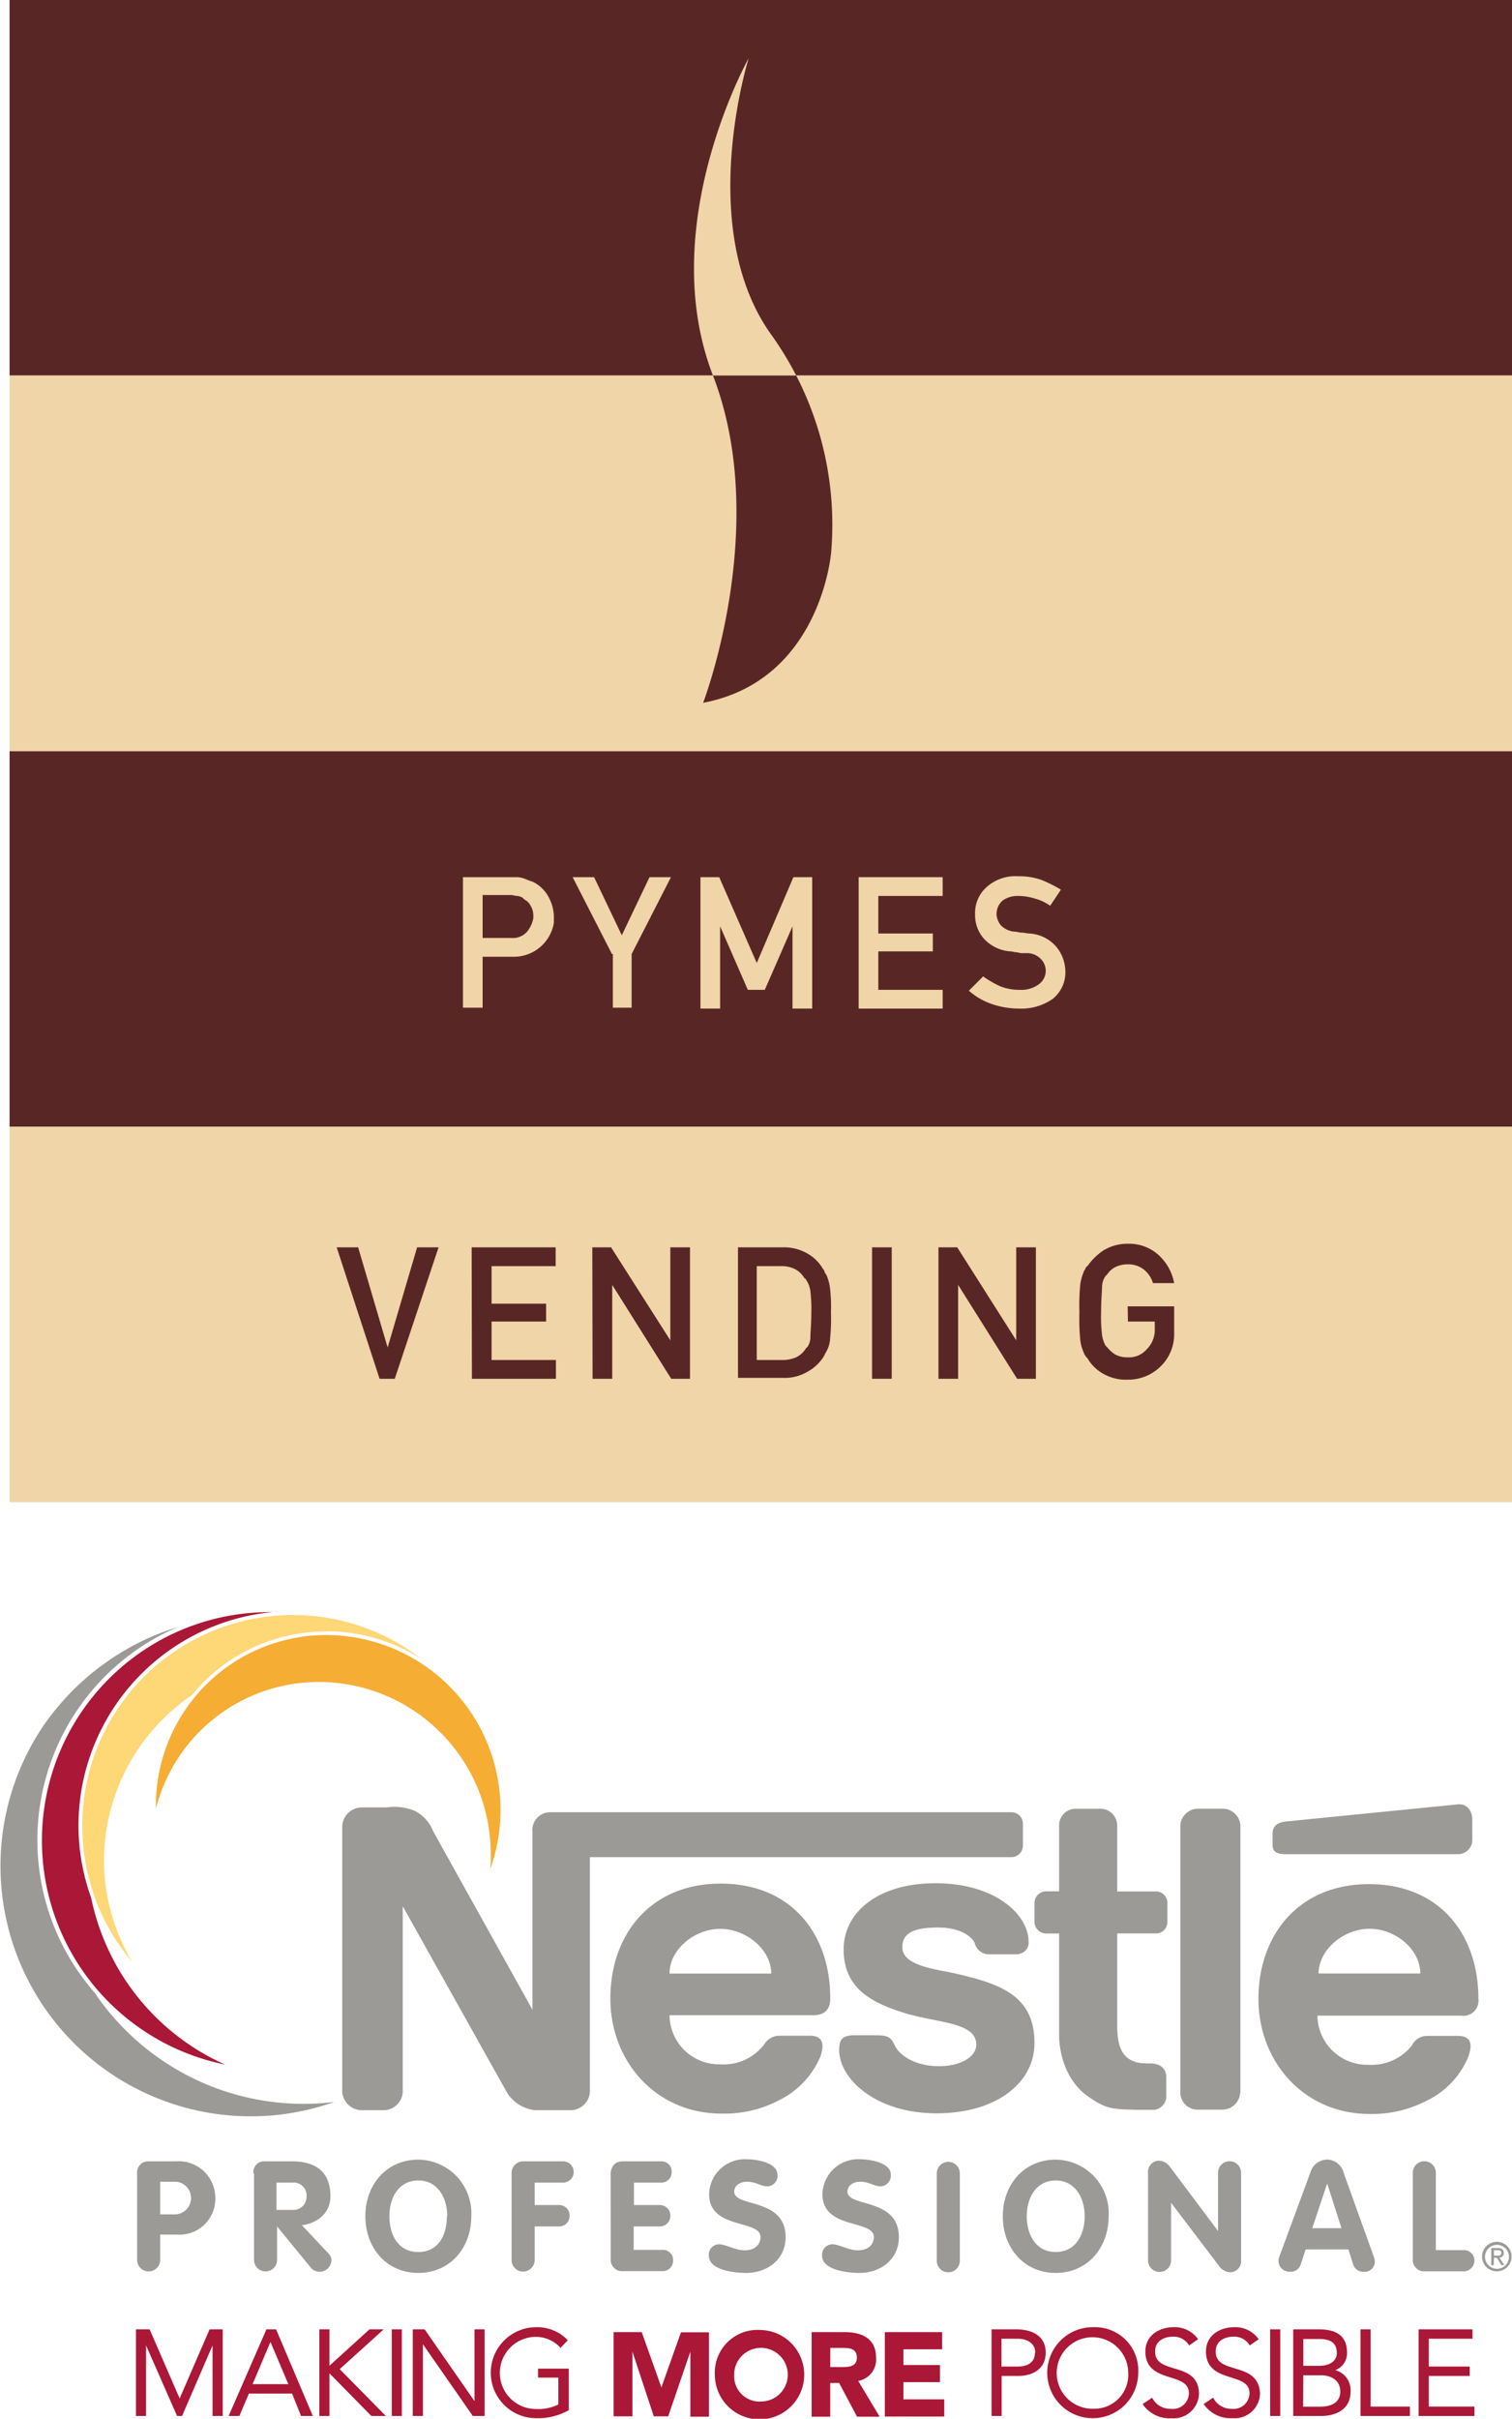 <?xml version="1.0" encoding="UTF-8"?> <svg xmlns="http://www.w3.org/2000/svg" xmlns:xlink="http://www.w3.org/1999/xlink" viewBox="0 0 169.17 270.51"><defs><style>.cls-1{fill:none;}.cls-2{fill:#592626;}.cls-3{fill:#efd5a7;}.cls-4{isolation:isolate;}.cls-5{clip-path:url(#clip-path);}.cls-6{fill:#9b9a97;}.cls-7{fill:#ab1736;}.cls-8{fill:#f6ad34;}.cls-9{fill:#fed776;}</style><clipPath id="clip-path"><rect class="cls-1" x="1.07" y="42" width="168.1" height="42"></rect></clipPath></defs><title>Logo</title><g id="Capa_2" data-name="Capa 2"><g id="Layer_1" data-name="Layer 1"><g id="Layer_2" data-name="Layer 2"><g id="Layer_1-2" data-name="Layer 1-2"><rect class="cls-2" x="1.07" width="168.1" height="42"></rect><rect class="cls-2" x="1.07" y="84" width="168.1" height="42"></rect><rect class="cls-3" x="1.07" y="126" width="168.1" height="42"></rect><g class="cls-4"><path class="cls-3" d="M51.67,98.1h6.2a2.92,2.92,0,0,1,.9.2,6.89,6.89,0,0,0,.8.3,3.51,3.51,0,0,1,.8.5,4,4,0,0,1,1.1,1.4,4.65,4.65,0,0,1,.5,2.1v.6a4.53,4.53,0,0,1-4.6,3.8H54v5.7h-2.2V98.1Zm2.2,6.8h3.3a2.14,2.14,0,0,0,1.8-.7,3.4,3.4,0,0,0,.7-1.5v-.2a2.13,2.13,0,0,0-.3-1.2,1.58,1.58,0,0,0-.7-.7l-.1-.1-.1-.1a1.42,1.42,0,0,0-.6-.2c-.2,0-.5-.1-.7-.1H54v4.8Z"></path><path class="cls-3" d="M68.47,106.7l-4.4-8.6h2.4l3.1,6.5,3.1-6.5h2.4l-4.4,8.6v6h-2.1v-6Z"></path><path class="cls-3" d="M78.37,98.1h2.1l4.2,9.6,4.1-9.6h2.1v14.7h-2.2v-9.2h0l-3.1,7.1h-1.9l-3.1-7.1h0v9.2h-2.2Z"></path><path class="cls-3" d="M96.07,98.1h9.4v2.1h-7.2v4.2h6.1v2h-6.1v4.3h7.2v2.1h-9.4Z"></path></g><g class="cls-4"><path class="cls-3" d="M110,109.2a11.78,11.78,0,0,0,1.9,1.1,5.7,5.7,0,0,0,2.2.4,3.28,3.28,0,0,0,2.1-.6,1.86,1.86,0,0,0,.3-2.8,2.13,2.13,0,0,0-1.5-.7h-.7c-.2,0-.4-.1-.6-.1s-.4-.1-.7-.1a4.45,4.45,0,0,1-2.9-1.4,3.94,3.94,0,0,1-1-2.7,3.87,3.87,0,0,1,1.3-3.1,4.79,4.79,0,0,1,3.5-1.2,7.46,7.46,0,0,1,2.6.4,15.05,15.05,0,0,1,2.2,1.1l-1.2,1.8a5.31,5.31,0,0,0-1.7-.8,6.28,6.28,0,0,0-1.9-.3,2.86,2.86,0,0,0-1.7.5,2,2,0,0,0-.7,1.6,2.08,2.08,0,0,0,.5,1.2,2.39,2.39,0,0,0,1.6.7c.2,0,.4.1.7.1s.6.1.9.1a4.32,4.32,0,0,1,3,1.5,4.49,4.49,0,0,1,1,2.7,3.81,3.81,0,0,1-1.4,3.1,6.13,6.13,0,0,1-3.8,1.1,9.43,9.43,0,0,1-3-.5,7.64,7.64,0,0,1-2.6-1.5Z"></path></g><path class="cls-3" d="M78.67,78.6s7.6-19.8,1.1-36.6,4-35.5,4-35.5-6,19,2.5,30.9A36.48,36.48,0,0,1,93,61.7C93,61.8,91.87,76.1,78.67,78.6Z"></path><g class="cls-4"><path class="cls-2" d="M37.67,139.5h2.4l3.3,11.2h0l3.3-11.2h2.4l-4.9,14.7h-1.7Z"></path><path class="cls-2" d="M52.77,139.5h9.4v2.1H55v4.2h6.1v2H55v4.3h7.2v2.1h-9.4Z"></path><path class="cls-2" d="M66.27,139.5h2.1L75,149.9h0V139.5h2.2v14.7h-2.1l-6.6-10.5h0v10.5h-2.2Z"></path><path class="cls-2" d="M82.47,139.5h5.1a5.26,5.26,0,0,1,2.6.6,4.69,4.69,0,0,1,1.9,1.8.76.76,0,0,1,.2.4c.1.1.1.2.2.3a5.41,5.41,0,0,1,.4,1.5,18.64,18.64,0,0,1,.1,2.7,22.81,22.81,0,0,1-.1,3,3.33,3.33,0,0,1-.5,1.5c0,.1-.1.1-.1.2s-.1.1-.1.2a4.93,4.93,0,0,1-1.8,1.7,5.07,5.07,0,0,1-2.8.7h-5V139.5Zm2.3,12.6h2.7a3.81,3.81,0,0,0,1.6-.3,2.59,2.59,0,0,0,1.1-1l.1-.1.1-.1a2,2,0,0,0,.3-1.1c0-.5.1-1.3.1-2.5a17.1,17.1,0,0,0-.1-2.6,3,3,0,0,0-.5-1.3.1.1,0,0,0-.1-.1c-.1,0,0-.1-.1-.1a2.59,2.59,0,0,0-1.1-1,3.34,3.34,0,0,0-1.5-.3h-2.7v10.5Z"></path><path class="cls-2" d="M97.57,139.5h2.2v14.7h-2.2Z"></path><path class="cls-2" d="M105,139.5h2.1l6.6,10.4h0V139.5h2.2v14.7h-2.1l-6.6-10.5h0v10.5H105Z"></path></g><g class="cls-4"><path class="cls-2" d="M126.17,146.1h5.2v3a5,5,0,0,1-1.5,3.7,5.14,5.14,0,0,1-3.7,1.5,5.07,5.07,0,0,1-2.8-.7,4.61,4.61,0,0,1-1.7-1.7,282866.71,282866.71,0,0,1-.2-.2c0-.1-.1-.1-.1-.2a.35.35,0,0,1-.1-.2,4.67,4.67,0,0,1-.4-1.4,23.72,23.72,0,0,1-.1-3.1,24.65,24.65,0,0,1,.1-3.2,5.73,5.73,0,0,1,.4-1.4c0-.1.1-.1.1-.2a.35.35,0,0,0,.1-.2.1.1,0,0,1,.1-.1.1.1,0,0,1,.1-.1,6.85,6.85,0,0,1,1.7-1.7,5.12,5.12,0,0,1,2.8-.8,4.91,4.91,0,0,1,3.5,1.3,5.64,5.64,0,0,1,1.7,3.1H129a3.07,3.07,0,0,0-1-1.5,2.79,2.79,0,0,0-1.8-.6,3.19,3.19,0,0,0-1.4.3,2.36,2.36,0,0,0-.9.8l-.1.1-.1.1a2.14,2.14,0,0,0-.4,1.2c0,.5-.1,1.4-.1,2.7a17.89,17.89,0,0,0,.1,2.7,3.37,3.37,0,0,0,.4,1.2l.1.1.1.1a3.63,3.63,0,0,0,.9.8,2.9,2.9,0,0,0,1.4.3,2.58,2.58,0,0,0,2.1-.9,3,3,0,0,0,.9-2.3v-.8h-3Z"></path></g><rect class="cls-3" x="1.07" y="42" width="168.1" height="42"></rect><g class="cls-5"><path class="cls-2" d="M78.67,78.6s7.6-19.8,1.1-36.6,4-35.5,4-35.5-6,19,2.5,30.9A36.48,36.48,0,0,1,93,61.7C93,61.8,91.87,76.1,78.67,78.6Z"></path></g></g></g><path class="cls-6" d="M59.89,236H64A2.2,2.2,0,0,0,66,234V207.7h47.09a1.3,1.3,0,0,0,1.36-1.27v-2.5a1.29,1.29,0,0,0-1.36-1.25H61.45a2,2,0,0,0-1.88,2.19v19.89l-11.13-20a4.29,4.29,0,0,0-2-2.22,6,6,0,0,0-3.2-.4H40.46a2.2,2.2,0,0,0-2.17,2.19V234a2.23,2.23,0,0,0,2.06,2h2.71a2.17,2.17,0,0,0,2-2V213.19L56.71,234a4.22,4.22,0,0,0,3.17,2"></path><path class="cls-6" d="M114,218.56h-3.24a1.63,1.63,0,0,1-1.71-1.27c-.12-.3-1.07-1.73-4.16-1.72s-3.93.87-3.93,2.21c0,2.15,4,2.47,6,2.95,4.9,1.13,8.81,2.43,8.78,7.8,0,4.31-4.13,7.81-10.93,7.82s-10.92-3.84-10.92-7.1c0-1.24.45-1.56,1.5-1.63l2.7,0c1.85,0,1.64.65,2.27,1.55s2.27,1.91,4.72,1.91,4.17-1.09,4.15-2.41c0-2.52-4.29-2.41-7.93-3.51-3.93-1.2-6.91-2.87-6.91-7.15,0-4.07,3.77-7.4,10.28-7.39,6.81,0,10.42,3.62,10.41,6.5a1.24,1.24,0,0,1-1.06,1.39"></path><path class="cls-6" d="M125,204.15v7.39l4.38,0a1.26,1.26,0,0,1,1.23,1.26V215a1.27,1.27,0,0,1-1.23,1.23l-4.38,0v10.33c0,2.57.67,4.22,3.37,4.21h.31c1.34,0,1.83.78,1.81,1.57v2.16a1.53,1.53,0,0,1-1.33,1.46c-.65,0-1.27,0-2.1,0-2.63-.08-3.34-.08-5.42-1.57-2.53-1.82-3.14-5.08-3.14-6.72V216.24l-1.5,0a1.33,1.33,0,0,1-1.26-1.23v-2.23a1.32,1.32,0,0,1,1.26-1.26l1.5,0v-7.39a1.85,1.85,0,0,1,1.91-1.84h2.66a1.86,1.86,0,0,1,1.92,1.84"></path><path class="cls-6" d="M138.78,234.12v-30a2,2,0,0,0-2-1.84H134a2,2,0,0,0-1.94,1.84v30a1.93,1.93,0,0,0,1.94,1.82l2.75,0a2,2,0,0,0,2-1.85"></path><path class="cls-6" d="M85.49,228.67a2,2,0,0,1,1.77-1l3.16,0c1.74-.06,1.82,1,1.37,2.33a9.63,9.63,0,0,1-4.57,4.86,13.16,13.16,0,0,1-6.5,1.52c-7.3,0-12.43-5.8-12.43-12.88s4.44-12.85,12.37-12.84,12.25,5.7,12.23,12.84c0,.41,0,1.88-1.9,1.88H74.91a5.54,5.54,0,0,0,5.67,5.49,5.69,5.69,0,0,0,4.91-2.21m-10.58-7.94H86.29c0-2.7-2.82-5-5.71-5s-5.68,2.32-5.67,5"></path><path class="cls-6" d="M144.11,203.69c-.85.07-1.7.27-1.73,1.38v1.3c0,.91.83,1,1.49,1h19.25a1.6,1.6,0,0,0,1.61-1.6v-2.18c0-1.33-.8-1.84-1.55-1.8Z"></path><path class="cls-6" d="M158,228.69a1.92,1.92,0,0,1,1.77-1h3.16c1.75-.06,1.83,1,1.35,2.34a9.48,9.48,0,0,1-4.54,4.85,13.23,13.23,0,0,1-6.51,1.54c-7.31,0-12.43-5.82-12.43-12.88s4.44-12.82,12.37-12.82,12.25,5.66,12.24,12.82a1.69,1.69,0,0,1-1.91,1.89h-16.1a5.57,5.57,0,0,0,5.7,5.49,5.74,5.74,0,0,0,4.91-2.21m-10.48-8h11.38c0-2.7-2.78-5-5.67-5s-5.7,2.32-5.71,5"></path><path class="cls-6" d="M166.15,252.36a1.34,1.34,0,1,1,1.35,1.38,1.34,1.34,0,0,1-1.35-1.38m1.35,1.66a1.65,1.65,0,1,0-1.68-1.66,1.65,1.65,0,0,0,1.68,1.66m-.35-1.52h.33l.5.82h.33l-.55-.83a.49.49,0,0,0,.49-.52c0-.38-.22-.55-.67-.55h-.73v1.91h.28Zm0-.24v-.6h.4c.2,0,.42,0,.42.29s-.22.32-.46.32Z"></path><path class="cls-6" d="M15.34,243.07a1.25,1.25,0,0,1,1.34-1.35h3a4.1,4.1,0,0,1,4.41,4.11,4,4,0,0,1-4.3,4.08H17.92v2.83a1.29,1.29,0,1,1-2.58,0v-9.68Zm2.58,4.58h1.76a1.83,1.83,0,0,0,0-3.65H17.92Z"></path><path class="cls-6" d="M28.35,243.07a1.22,1.22,0,0,1,1.33-1.35h3c2.65,0,4.29,1.19,4.29,3.9,0,1.89-1.43,3-3.19,3.25L36.73,252a1.11,1.11,0,0,1,.35.75,1.32,1.32,0,0,1-1.3,1.32,1.3,1.3,0,0,1-1-.45L31,249h0v3.74a1.29,1.29,0,1,1-2.58,0v-9.68Zm2.58,4.08h1.77a1.47,1.47,0,0,0,1.6-1.53,1.44,1.44,0,0,0-1.6-1.52H30.93Z"></path><path class="cls-6" d="M40.88,247.86c0-3.58,2.41-6.33,5.92-6.33a6,6,0,0,1,5.93,6.33c0,3.56-2.39,6.34-5.93,6.34s-5.92-2.78-5.92-6.34m9.16,0c0-2.08-1.08-4-3.24-4s-3.23,1.88-3.23,4,1,4,3.23,4S50,250,50,247.86"></path><path class="cls-6" d="M57.24,243.07a1.3,1.3,0,0,1,1.34-1.35H63a1.19,1.19,0,0,1,0,2.38H59.82v2.51h2.67a1.16,1.16,0,0,1,1.24,1.17A1.17,1.17,0,0,1,62.49,249H59.82v3.76a1.29,1.29,0,1,1-2.58,0Z"></path><path class="cls-6" d="M68.32,243.22c0-.85.43-1.5,1.34-1.5h4.27a1.14,1.14,0,0,1,1.22,1.19,1.16,1.16,0,0,1-1.22,1.19h-3v2.51h2.83A1.17,1.17,0,0,1,75,247.8,1.18,1.18,0,0,1,73.73,249H70.9v2.62h3.19a1.14,1.14,0,0,1,1.22,1.19A1.17,1.17,0,0,1,74.09,254H69.65a1.26,1.26,0,0,1-1.32-1.3Z"></path><path class="cls-6" d="M87,243.24a1.19,1.19,0,0,1-1.15,1.28c-.71,0-1.26-.52-2.29-.52-.74,0-1.41.41-1.41,1.12,0,1.77,5.75.63,5.75,5.08,0,2.45-2,4-4.41,4-1.32,0-4.18-.31-4.18-1.92A1.15,1.15,0,0,1,80.44,251c.81,0,1.77.67,2.89.67s1.76-.63,1.76-1.48c0-2-5.75-.8-5.75-4.8a4,4,0,0,1,4.27-3.9c1,0,3.37.36,3.37,1.72"></path><path class="cls-6" d="M99.67,243.24a1.2,1.2,0,0,1-1.15,1.28c-.71,0-1.26-.52-2.29-.52-.74,0-1.41.41-1.41,1.12,0,1.77,5.75.63,5.75,5.08,0,2.45-2,4-4.41,4-1.32,0-4.18-.31-4.18-1.92A1.16,1.16,0,0,1,93.12,251c.81,0,1.78.67,2.89.67s1.76-.63,1.76-1.48c0-2-5.75-.8-5.75-4.8a4,4,0,0,1,4.27-3.9c1,0,3.38.36,3.38,1.72"></path><path class="cls-6" d="M112.2,247.86c0-3.58,2.41-6.33,5.92-6.33a6,6,0,0,1,5.92,6.33c0,3.56-2.39,6.34-5.92,6.34s-5.92-2.78-5.92-6.34m9.16,0c0-2.08-1.09-4-3.24-4s-3.24,1.88-3.24,4,1.05,4,3.24,4,3.23-1.86,3.24-4"></path><path class="cls-6" d="M128.45,243a1.24,1.24,0,0,1,1.29-1.35,1.66,1.66,0,0,1,1.08.58l5.46,7.28h0V243a1.29,1.29,0,1,1,2.58,0v9.79a1.23,1.23,0,0,1-1.29,1.33,1.62,1.62,0,0,1-1.08-.57l-5.46-7.19h0v6.44a1.29,1.29,0,1,1-2.58,0Z"></path><path class="cls-6" d="M146.62,242.94a2,2,0,0,1,1.85-1.42,1.94,1.94,0,0,1,1.84,1.42l3.37,9.37a1.87,1.87,0,0,1,.14.64,1.14,1.14,0,0,1-1.18,1.13,1.21,1.21,0,0,1-1.26-.89l-.51-1.62h-4.79l-.52,1.6a1.19,1.19,0,0,1-1.24.9,1.24,1.24,0,0,1-1.28-1.2,1.46,1.46,0,0,1,.13-.57Zm.2,6.26h3.27l-1.6-5h0Z"></path><path class="cls-6" d="M158.07,243a1.29,1.29,0,1,1,2.58,0v8.65h3.07a1.16,1.16,0,0,1,1.24,1.23,1.2,1.2,0,0,1-1.24,1.14h-4.31a1.27,1.27,0,0,1-1.34-1.42Z"></path><path class="cls-6" d="M104.81,243.07a1.29,1.29,0,1,1,2.58,0v9.77a1.29,1.29,0,1,1-2.58,0Z"></path><path class="cls-6" d="M18.08,230.38a28,28,0,0,1-7.48-7.51,25.93,25.93,0,0,1,7-39.79c.78-.43,1.58-.81,2.38-1.15A28.57,28.57,0,0,0,4.86,193,28,28,0,0,0,37.4,235.08a28.15,28.15,0,0,1-19.32-4.7"></path><path class="cls-7" d="M12.92,219.62a26.22,26.22,0,0,1-2.72-7.37,23.87,23.87,0,0,1-1.42-8.12,24,24,0,0,1,20.1-23.63c.54-.09,1.08-.14,1.61-.2h-.2a25.29,25.29,0,0,0-12.4,3.16,25.57,25.57,0,0,0,7.3,47.44,26.22,26.22,0,0,1-12.27-11.27"></path><path class="cls-8" d="M56,202.36a19.54,19.54,0,0,0-19.49-19.5A19.07,19.07,0,0,0,17.44,202c0,.11,0,.21,0,.3a18.79,18.79,0,0,1,18.25-14.19,19.25,19.25,0,0,1,19.22,19.22c0,.58,0,1.15-.07,1.72A19.36,19.36,0,0,0,56,202.36"></path><path class="cls-9" d="M36.53,182.44a19.79,19.79,0,0,1,10.73,3.18,23.5,23.5,0,0,0-14.47-5,23,23,0,0,0-3.83.32A23.56,23.56,0,0,0,9.2,204.13,23.86,23.86,0,0,0,9.51,208a23.43,23.43,0,0,0,5.31,11.45,22,22,0,0,1-2.89-7.85,21.71,21.71,0,0,1-.3-3.58,22.49,22.49,0,0,1,9.88-18.47,18.69,18.69,0,0,1,2.25-2.34,19.39,19.39,0,0,1,12.76-4.75"></path><polygon class="cls-7" points="23.45 260.51 20.1 268.24 16.74 260.51 15.21 260.51 15.21 270.2 16.34 270.2 16.34 262.3 19.78 270.13 19.81 270.2 20.37 270.2 23.78 262.31 23.78 270.2 24.92 270.2 24.92 260.51 23.45 260.51"></polygon><path class="cls-7" d="M30.89,260.51H29.81l-4.23,9.69h1.2l1.07-2.51h4.83l1,2.51H35Zm1.37,6.13h-4l2-4.72Z"></path><polygon class="cls-7" points="38.01 264.96 42.93 260.51 41.34 260.51 36.86 264.58 36.86 260.51 35.73 260.51 35.73 270.2 36.86 270.2 36.86 265.43 41.55 270.2 43.17 270.2 38.01 264.96"></polygon><rect class="cls-7" x="43.83" y="260.51" width="1.13" height="9.69"></rect><polygon class="cls-7" points="53.09 260.51 53.09 268.54 47.51 260.51 46.18 260.51 46.18 270.2 47.32 270.2 47.32 262.18 52.9 270.2 54.22 270.2 54.22 260.51 53.09 260.51"></polygon><path class="cls-7" d="M60.2,264.86v1.05h2.27v3a5.06,5.06,0,0,1-2.51.51,4,4,0,0,1,0-8.07,3.7,3.7,0,0,1,2.66,1.13l.09.11.82-.86-.09-.09A4.7,4.7,0,0,0,60,260.27a5.09,5.09,0,0,0,0,10.18,7,7,0,0,0,3.58-.87l.06,0v-4.68H60.2Z"></path><path class="cls-7" d="M68.65,260.82H71.8L74,267h0l2.19-6.16h3.13v9.44H77.24V263h0l-2.48,7.24H73.15L70.76,263h0v7.24H68.65v-9.44Z"></path><path class="cls-7" d="M85.07,260.58a5,5,0,1,1-5.09,5A4.78,4.78,0,0,1,85.07,260.58Zm0,8a3,3,0,1,0-2.93-3A2.85,2.85,0,0,0,85.07,268.59Z"></path><path class="cls-7" d="M90.81,260.82h3.65c1.93,0,3.56.67,3.56,2.87a2.43,2.43,0,0,1-2,2.59l2.4,4H95.89l-2-3.77h-1v3.77H90.81Zm2.08,3.91h1.23c.76,0,1.75,0,1.75-1.05s-.85-1.09-1.61-1.09H92.9Z"></path><path class="cls-7" d="M99,260.82h6.41v1.92h-4.33v1.76h4.09v1.92h-4.09v1.92h4.57v1.92H99v-9.44Z"></path><path class="cls-7" d="M113.79,260.51h-2.85v9.69h1.13v-4.48H114c1.37,0,3-.68,3-2.59C117,260.7,114.54,260.51,113.79,260.51Zm2,2.62c0,1.39-1.31,1.54-1.87,1.54h-1.87v-3.11h1.82C114.83,261.56,115.83,262,115.83,263.13Z"></path><path class="cls-7" d="M122.35,260.27a5.09,5.09,0,1,0,5,5.09A4.83,4.83,0,0,0,122.35,260.27Zm0,9.12a4,4,0,1,1,3.88-4A3.79,3.79,0,0,1,122.35,269.39Z"></path><path class="cls-7" d="M131.38,264.88c-1.15-.35-2.14-.65-2.14-1.89s1.07-1.66,2-1.66a2,2,0,0,1,1.74.88l.07.1,1-.7-.08-.1a3.18,3.18,0,0,0-2.67-1.24c-1.52,0-3.15.85-3.15,2.72,0,2,1.49,2.49,2.8,2.9,1.11.35,2.07.65,2.07,1.78a1.79,1.79,0,0,1-2,1.73,2.26,2.26,0,0,1-2.05-1.13l-.07-.11-1.06.71.08.11a3.65,3.65,0,0,0,3.17,1.48,2.85,2.85,0,0,0,3.06-2.78C134.11,265.7,132.66,265.26,131.38,264.88Z"></path><path class="cls-7" d="M138.16,264.88c-1.15-.35-2.14-.65-2.14-1.89s1.07-1.66,2-1.66a2,2,0,0,1,1.74.88l.07.1,1-.7-.08-.1a3.18,3.18,0,0,0-2.67-1.24c-1.52,0-3.15.85-3.15,2.72,0,2,1.49,2.49,2.8,2.9,1.11.35,2.07.65,2.07,1.78a1.79,1.79,0,0,1-2,1.73,2.25,2.25,0,0,1-2-1.13l-.07-.12-1.06.71.08.11a3.65,3.65,0,0,0,3.17,1.48,2.85,2.85,0,0,0,3.06-2.78C140.88,265.7,139.44,265.26,138.16,264.88Z"></path><rect class="cls-7" x="142.11" y="260.51" width="1.13" height="9.69"></rect><path class="cls-7" d="M149.39,265.07a2,2,0,0,0,1.32-1.94c0-1.76-1-2.62-3.17-2.62h-2.85v9.69h3.14c.77,0,3.28-.2,3.28-2.77A2.32,2.32,0,0,0,149.39,265.07Zm-1.87-.48h-1.7v-3h1.82c1.3,0,1.93.51,1.93,1.57C149.58,263.47,149.43,264.59,147.53,264.59Zm-1.7,1.06h2c1,0,2.14.48,2.14,1.82,0,.63-.3,1.69-2.27,1.69h-1.89Z"></path><polygon class="cls-7" points="153.35 269.15 153.35 260.51 152.22 260.51 152.22 270.2 157.75 270.2 157.75 269.15 153.35 269.15"></polygon><polygon class="cls-7" points="159.86 269.15 159.86 265.72 164.44 265.72 164.44 264.67 159.86 264.67 159.86 261.56 164.75 261.56 164.75 260.51 158.72 260.51 158.72 270.2 164.97 270.2 164.97 269.15 159.86 269.15"></polygon></g></g></svg> 